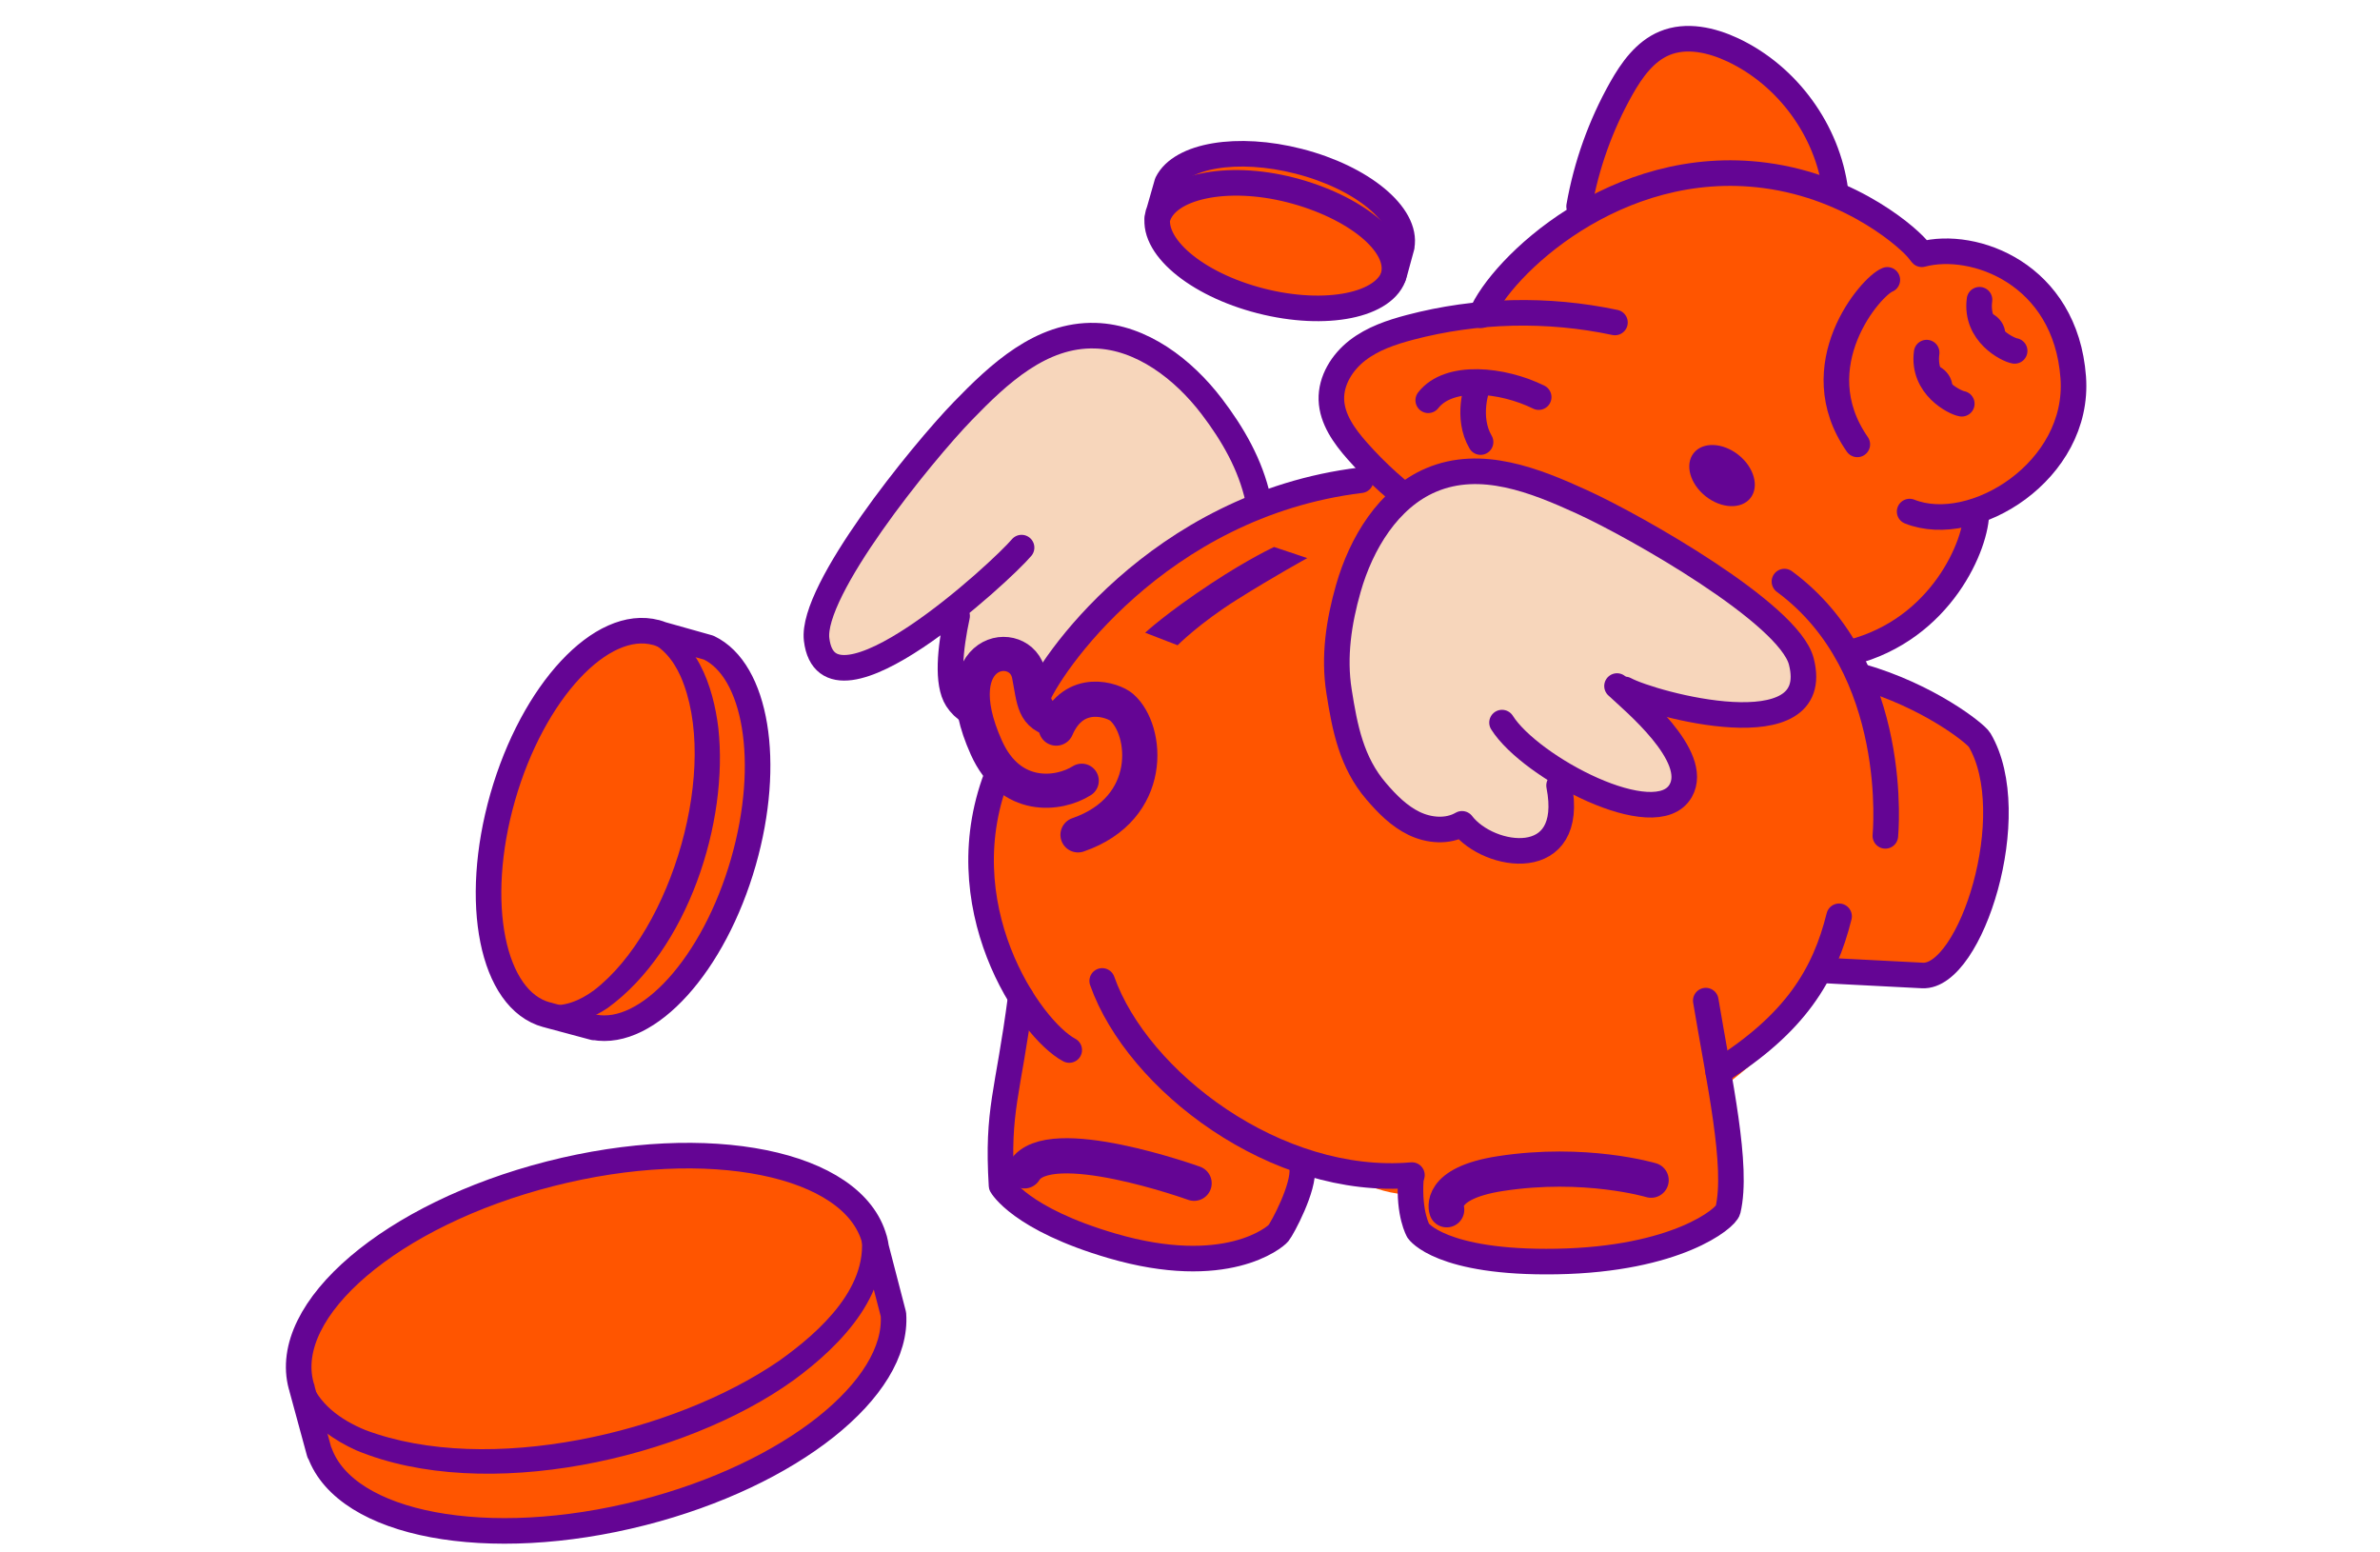 <svg width="552" height="360" viewBox="0 0 552 360" fill="none" xmlns="http://www.w3.org/2000/svg">
<path d="M292.068 117.867C291.711 115.782 292.237 117.817 291.76 115.703C290.003 107.732 285.943 100.694 281.04 94.252C274.469 85.616 264.751 78.162 254.03 77.844C241.434 77.477 231.627 86.708 223.279 95.334C213.66 105.28 188.021 136.915 189.4 148.301C191.048 161.919 208.3 152.797 221.78 142.96C220.231 150.703 219.596 158.604 222.028 162.277C228.222 171.647 235.746 170.734 250 149.641L256.343 141.213L267.659 131.049L292.058 117.877L292.068 117.867ZM237.315 129.848C237.414 129.738 237.513 129.629 237.593 129.53L237.88 130.175L237.325 129.838L237.315 129.848Z" fill="#F7D6BB"/>
<path d="M236.937 126.989C232.332 132.488 191.981 169.672 189.4 148.301C188.021 136.915 213.66 105.28 223.289 95.334C231.647 86.708 241.454 77.477 254.04 77.844C264.751 78.152 274.469 85.616 281.05 94.252C285.953 100.694 290.013 107.732 291.77 115.703C292.237 117.827 291.72 115.792 292.078 117.867" stroke="#640594" stroke-width="5.931" stroke-linecap="round" stroke-linejoin="round"/>
<path d="M240.669 166.078C232.301 168.381 224.985 166.892 221.958 162.157C219.586 158.445 220.32 150.554 221.988 142.841" stroke="#640594" stroke-width="5.931" stroke-linecap="round" stroke-linejoin="round"/>
<path d="M236.846 230.073H236.866C229.263 217.784 223.317 198.14 231.784 177.533L232.489 180.333C232.648 179.658 232.826 178.983 233.005 178.308C231.456 176.819 233.392 181.107 233.005 178.308C232.032 171.32 239.249 164.341 239.814 160.976C239.417 159.478 240.192 158.723 239.814 160.976C252.877 135.903 282.061 119.177 315.036 109.886C316.415 109.499 314.321 104.833 315.701 104.496C315.284 104.039 314.857 103.583 314.45 103.116C311.472 99.731 308.623 95.791 308.474 91.284C308.325 86.807 310.966 82.589 314.509 79.849C318.053 77.109 322.391 75.64 326.719 74.499C332.307 73.03 338.035 72.047 343.792 71.541C346.69 65.019 356.756 53.842 371.357 46.437L366.344 46.745C368.022 37.166 371.347 27.875 376.122 19.398C378.544 15.1 381.601 10.792 386.167 8.896C391.23 6.792 397.086 8.132 402.049 10.464C414.735 16.46 423.996 29.185 425.793 43.102L423.877 43.221C436.196 47.956 443.888 55.222 445.159 56.989L445.834 57.823C457.924 54.597 479.147 62.319 480.953 86.341C482.075 101.31 470.61 113.241 458.55 117.281C458.53 117.341 458.51 117.4 458.5 117.47C458.639 124.13 452.068 140.796 435.491 148.052C434.736 148.579 433.962 149.105 433.178 149.611C434.3 152.053 430.657 154.246 431.51 156.837C444.812 161.552 458.44 169.106 459.234 170.446C469.399 187.648 457.18 225.646 445.993 225.08C434.905 224.524 429.088 224.217 426.041 224.058C419.311 234.56 410.298 244.159 399.439 252.229C401.245 263.286 402.377 273.203 400.898 279.456C400.441 281.392 388.947 290.911 361.203 291.408C334.223 291.884 329.071 284.3 329.071 284.3C329.071 284.3 327.682 281.908 327.334 276.965C318.381 277.213 311.015 271.049 302.677 269.411C301.288 273.798 297.268 284.032 296.632 284.817C295.828 285.809 284.393 295.467 258.019 287.765C236.697 281.541 232.399 273.779 232.399 273.779C231.327 256.05 233.888 252.675 236.856 230.063L236.846 230.073Z" fill="#FF5500"/>
<path d="M442.904 118.632C457.664 124.508 482.47 109.172 480.852 87.483C479.055 63.462 457.823 55.739 445.733 58.965L445.058 58.131C443.34 55.749 429.98 43.391 409.363 40.671C374.72 36.105 348.019 62.062 343.492 73.11" stroke="#640594" stroke-width="5.931" stroke-linecap="round" stroke-linejoin="round"/>
<path d="M437.733 64.901C433.97 66.34 418.029 84.764 430.774 103.048" stroke="#640594" stroke-width="5.931" stroke-linecap="round" stroke-linejoin="round"/>
<path d="M374.562 74.778C358.918 71.453 342.5 71.84 327.035 75.91C322.707 77.051 318.359 78.52 314.826 81.26C311.292 84 308.652 88.218 308.79 92.695C308.939 97.201 311.778 101.142 314.766 104.527C323.829 114.821 335.343 122.94 348.089 128.023" stroke="#640594" stroke-width="5.931" stroke-linecap="round" stroke-linejoin="round"/>
<path d="M356.873 92.089C348.456 87.94 336.048 86.64 331.253 92.824" stroke="#640594" stroke-width="5.931" stroke-linecap="round" stroke-linejoin="round"/>
<path d="M366.243 47.878C367.921 38.299 371.246 29.008 376.021 20.531C378.443 16.233 381.5 11.925 386.066 10.029C391.128 7.924 396.985 9.264 401.948 11.597C414.634 17.593 423.895 30.318 425.692 44.235" stroke="#640594" stroke-width="5.931" stroke-linecap="round" stroke-linejoin="round"/>
<path d="M426.546 212.485C423.191 225.985 416.501 237.301 398.514 248.557" stroke="#640594" stroke-width="5.931" stroke-linecap="round" stroke-linejoin="round"/>
<path d="M437.275 193.834C437.275 193.834 441.126 154.952 413.869 134.862" stroke="#640594" stroke-width="5.931" stroke-linecap="round" stroke-linejoin="round"/>
<path d="M431.488 156.828C447.261 161.335 458.24 170.09 459.123 171.579C469.288 188.781 457.068 226.779 445.881 226.213C424.093 225.121 422.634 225.002 422.634 225.002" stroke="#640594" stroke-width="5.931" stroke-linecap="round" stroke-linejoin="round"/>
<path d="M458.389 118.583C458.558 126.008 450.369 145.959 429.176 151.32" stroke="#640594" stroke-width="5.931" stroke-linecap="round" stroke-linejoin="round"/>
<path d="M315.598 111.366C268.389 117.123 242.859 155.141 240.337 162.397" stroke="#640594" stroke-width="5.931" stroke-linecap="round" stroke-linejoin="round"/>
<path d="M395.625 232.04C398.732 250.711 403.179 270.454 400.776 280.589C400.32 282.525 388.825 292.044 361.081 292.54C334.102 293.017 328.95 285.433 328.95 285.433C328.95 285.433 326.687 281.592 327.213 273.532" stroke="#640594" stroke-width="5.931" stroke-linecap="round" stroke-linejoin="round"/>
<path d="M302.01 270.762C302.576 275.298 297.444 284.818 296.521 285.959C295.717 286.952 284.282 296.61 257.908 288.907C236.586 282.683 232.288 274.921 232.288 274.921C231.216 257.193 233.777 253.818 236.745 231.206" stroke="#640594" stroke-width="5.931" stroke-linecap="round" stroke-linejoin="round"/>
<path d="M231.682 178.676C218.907 209.805 238.978 238.74 247.991 243.495" stroke="#640594" stroke-width="5.931" stroke-linecap="round" stroke-linejoin="round"/>
<path d="M327.471 272.499C296.074 275.229 263.844 250.672 255.635 227.474" stroke="#640594" stroke-width="5.931" stroke-linecap="round" stroke-linejoin="round"/>
<path d="M342.619 89.697C342.619 89.697 340.028 96.784 343.393 102.512" stroke="#640594" stroke-width="5.931" stroke-linecap="round" stroke-linejoin="round"/>
<path d="M467.265 81.369C465.647 81.111 458.063 77.388 459.115 69.507" stroke="#640594" stroke-width="5.931" stroke-linecap="round" stroke-linejoin="round"/>
<path d="M459.463 72.326C461.498 71.493 467.166 75.026 464.278 80.406L459.463 72.326Z" fill="#640594"/>
<path d="M455.004 93.628C453.386 93.37 445.803 89.647 446.855 81.766" stroke="#640594" stroke-width="5.931" stroke-linecap="round" stroke-linejoin="round"/>
<path d="M447.193 84.585C449.227 83.751 454.895 87.285 452.007 92.665L447.193 84.585Z" fill="#640594"/>
<path d="M295.489 126.851C295.489 126.851 289.752 129.492 281.086 135.189C270.406 142.227 265.601 146.724 265.601 146.724L273.126 149.632C273.126 149.632 278.168 144.53 286.913 139.041C295.648 133.551 303.202 129.422 303.202 129.422L295.489 126.841V126.851Z" fill="#640594"/>
<path d="M405.977 115.505C408.08 112.856 406.839 108.371 403.206 105.488C399.572 102.605 394.923 102.416 392.82 105.066C390.718 107.716 391.959 112.201 395.592 115.083C399.225 117.966 403.875 118.155 405.977 115.505Z" fill="#640594"/>
<path d="M417.783 153.374C414.914 142.266 379.517 122.146 366.931 116.398C356.012 111.405 343.505 106.383 331.911 111.316C322.044 115.505 315.711 125.997 312.733 136.43C310.51 144.212 309.299 152.252 310.569 160.312C311.909 168.819 313.448 176.81 319.205 183.51C321.716 186.438 324.496 189.267 327.97 190.945C331.444 192.622 335.752 192.989 339.087 191.044C345.331 199.203 365.551 202.271 361.6 182.15L364.141 180.512C374.514 186.24 386.396 189.386 389.811 183.361C393.811 176.323 382.148 165.543 376.827 160.729L376.887 159.875C383.18 163.31 423.163 174.219 417.783 153.374Z" fill="#F7D6BB"/>
<path d="M382.951 273.681C382.951 273.681 367.644 269.115 347.99 272.152C333.319 274.415 335.533 280.54 335.533 280.54" stroke="#640594" stroke-width="8.164" stroke-linecap="round" stroke-linejoin="round"/>
<path d="M276.949 274.395C276.949 274.395 243.17 262.235 237.591 271.516" stroke="#640594" stroke-width="8.164" stroke-linecap="round" stroke-linejoin="round"/>
<path d="M376.885 159.875C383.178 163.31 423.161 174.219 417.781 153.374C414.912 142.266 379.515 122.146 366.929 116.398C356.01 111.405 343.503 106.383 331.909 111.316C322.042 115.505 315.709 125.997 312.731 136.43C310.508 144.212 309.297 152.252 310.567 160.312C311.907 168.819 313.446 176.81 319.203 183.51C321.714 186.438 324.494 189.267 327.968 190.945C331.442 192.622 335.75 192.989 339.085 191.044C345.329 199.203 365.549 202.271 361.598 182.15" stroke="#640594" stroke-width="5.931" stroke-linecap="round" stroke-linejoin="round"/>
<path d="M348.366 167.568C354.897 177.961 384.11 193.406 389.818 183.361C394.364 175.351 378.621 162.486 375.038 159.091" stroke="#640594" stroke-width="5.931" stroke-linecap="round" stroke-linejoin="round"/>
<path d="M260.143 164.015C258.455 162.546 250.663 157.205 244.797 167.032C239.596 165.782 239.814 162.615 238.633 156.53C236.846 147.339 218.314 150.168 228.786 173.425C233.163 183.153 241.085 184.384 246.862 182.795L250.028 193.605C267.856 187.461 266.248 169.345 260.143 164.025V164.015Z" fill="#FF5500"/>
<path d="M250.03 193.595C267.858 187.451 266.25 169.335 260.145 164.015C258.299 162.397 249.177 159.091 244.978 168.839" stroke="#640594" stroke-width="8.164" stroke-linecap="round" stroke-linejoin="round"/>
<path d="M245.057 167.092C239.587 165.891 239.846 162.714 238.635 156.52C236.848 147.329 218.315 150.158 228.788 173.415C234.327 185.714 245.523 184.433 250.893 181.048" stroke="#640594" stroke-width="7.913" stroke-linecap="round" stroke-linejoin="round"/>
<path d="M268.632 49.503C266.631 56.83 277.277 65.907 292.392 69.773C307.518 73.649 321.388 70.841 323.389 63.524C323.409 63.445 323.419 63.356 323.44 63.277H323.45L325.124 57.147L325.103 57.127C326.45 49.899 315.969 41.178 301.22 37.401C286.983 33.752 273.847 36.027 270.693 42.424L268.887 48.752C268.785 48.999 268.693 49.256 268.622 49.513L268.632 49.503Z" fill="#FF5500" stroke="#640594" stroke-width="5.931" stroke-linecap="round" stroke-linejoin="round"/>
<path d="M268.458 50.621C270.459 43.294 284.411 40.239 299.302 44.045C314.193 47.852 325.185 56.691 323.185 64.008" fill="#FF5500"/>
<path d="M268.458 50.621C270.459 43.294 284.411 40.239 299.302 44.045C314.193 47.852 325.185 56.691 323.185 64.008" stroke="#640594" stroke-width="5.931" stroke-linecap="round" stroke-linejoin="round"/>
<path d="M152.151 146.682C139.516 143.291 123.604 160.376 116.592 184.858C109.591 209.33 114.153 231.923 126.778 235.314C126.921 235.354 127.064 235.373 127.197 235.403V235.423L137.771 238.261L137.811 238.221C150.284 240.554 165.593 223.716 172.431 199.847C179.024 176.799 175.36 155.432 164.368 150.182L153.468 147.117C153.039 146.949 152.6 146.791 152.151 146.672V146.682Z" fill="#FF5500" stroke="#640594" stroke-width="5.931" stroke-linecap="round" stroke-linejoin="round"/>
<path d="M150.813 144.289C161.591 147.156 165.439 159.308 166.603 168.8C169.022 190.671 159.56 220.255 140.893 233.781C137.637 235.937 133.646 237.647 129.533 237.667C127.349 237.578 123.093 237.449 123.797 234.374C124.134 233.237 125.359 232.585 126.522 232.881C130.554 233.751 134.555 232.031 137.8 229.618C155.927 215.657 167.001 177.61 157.835 156.797C156.111 152.94 153.324 149.598 149.558 148.452C146.843 147.562 148.017 143.626 150.824 144.289H150.813Z" fill="#640594"/>
<path d="M202.806 287.416C197.968 269.628 164.277 262.815 127.565 272.199C90.853 281.582 65.011 303.601 69.859 321.379C69.91 321.577 69.992 321.765 70.053 321.953H70.022L74.074 336.853L74.156 336.873C80.249 353.692 113.164 359.951 148.978 350.805C183.547 341.975 208.471 321.933 207.215 304.778L203.204 289.324C203.112 288.681 202.99 288.038 202.816 287.406L202.806 287.416Z" fill="#FF5500" stroke="#640594" stroke-width="5.931" stroke-linecap="round" stroke-linejoin="round"/>
<path d="M203.941 284.311C207.799 299.063 195.143 311.986 184.038 320.084C158.625 338.376 112.461 348.748 82.608 336.319C77.587 334.055 72.667 330.654 69.718 325.898C68.728 324.256 67.993 322.487 67.503 320.648C67.186 319.491 67.911 318.304 69.105 318.008C70.299 317.701 71.514 318.403 71.83 319.55C73.677 325.463 79.026 329.289 84.762 331.633C113.196 342.331 156.287 332.345 180.66 315.595C190.336 308.733 202.103 298.015 199.603 285.418C198.909 282.66 203.114 281.562 203.93 284.311H203.941Z" fill="#640594"/>
</svg>

